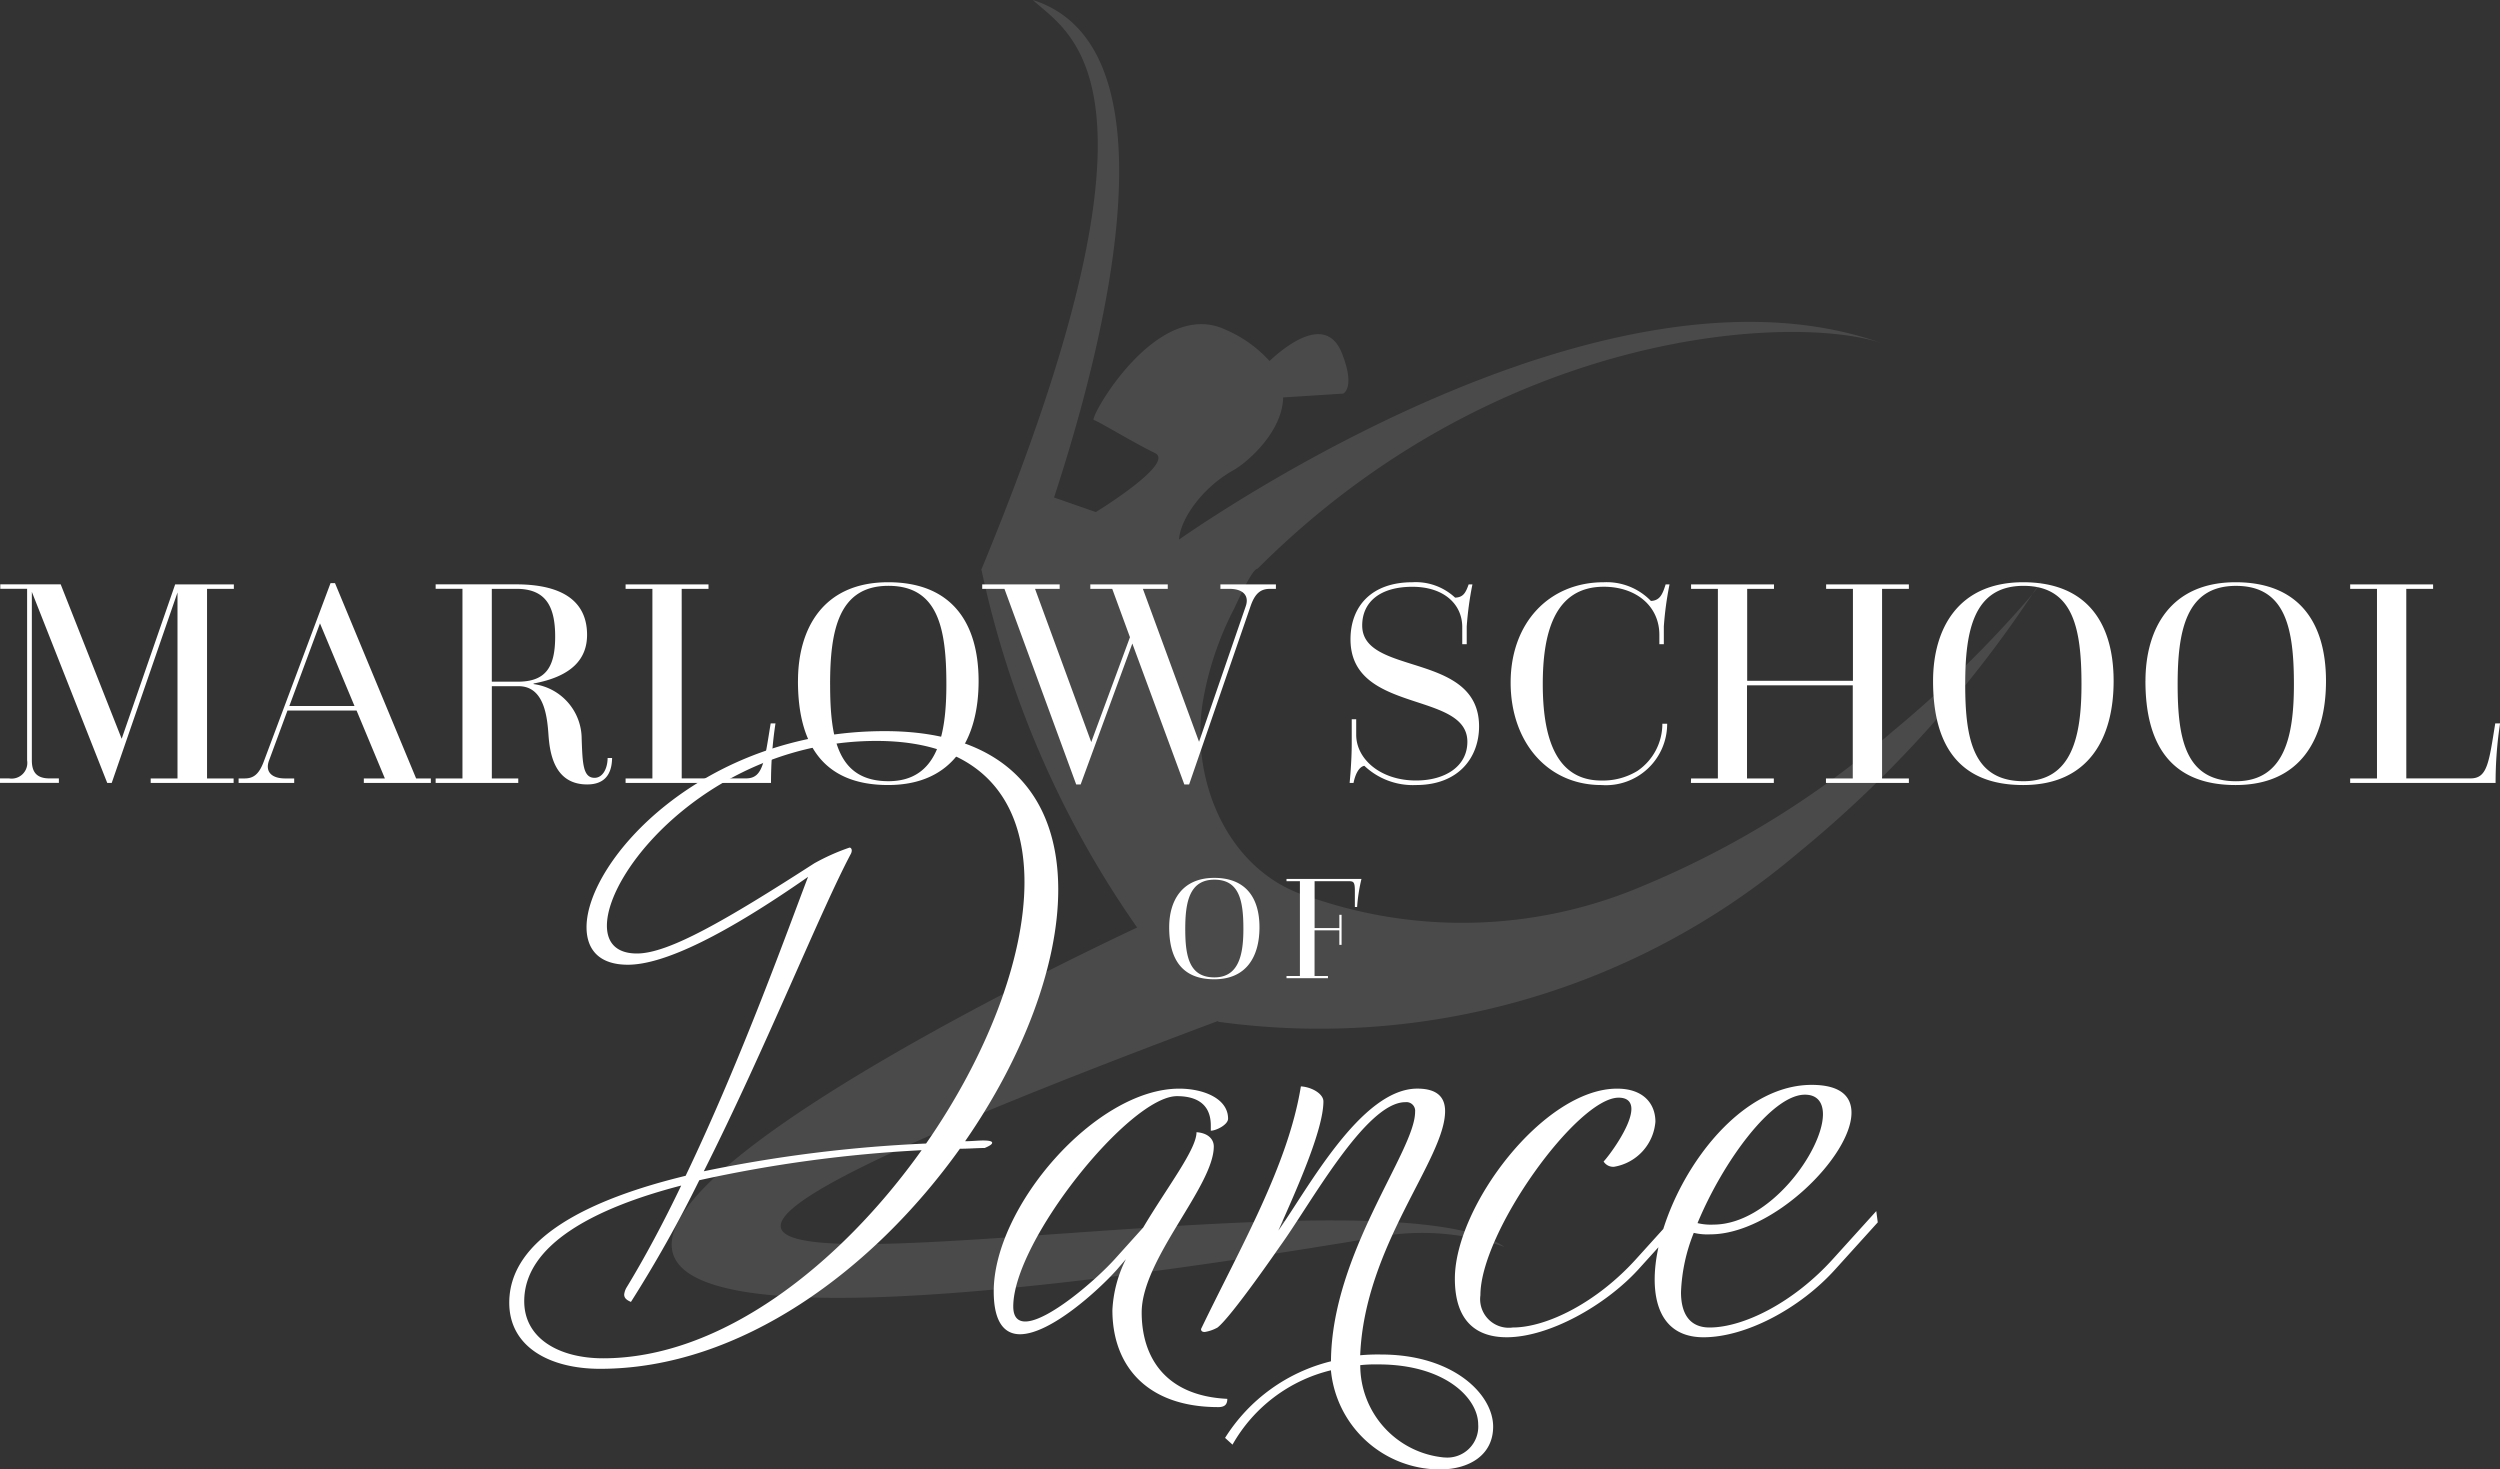<svg xmlns="http://www.w3.org/2000/svg" width="167.842" height="98.655" viewBox="0 0 167.842 98.655">
  <rect x="0" y="0" width="167.842" height="98.655" fill="#333333" stroke="none"/>
  <g id="Group_655" data-name="Group 655" transform="translate(-5172.158 2070)">
    <g id="Group_648" data-name="Group 648" transform="translate(5217.255 -2070)" opacity="0.116">
      <path id="Union_3" data-name="Union 3" d="M583.525,431.716a65.694,65.694,0,0,1-10.443-23.978l-.03-.021c13.528-32.673,5.943-35.968,3.47-38.271,9.868,3.137,4.884,22.851,1.422,33.4l2.806.978c.439-.271,5.314-3.312,3.969-3.963-1.468-.713-3.783-2.131-4.107-2.22s4.206-8.248,8.85-6.06a8.484,8.484,0,0,1,2.949,2.1c1.2-1.121,3.825-3.13,4.859-.525.93,2.344.087,2.714.087,2.714l-4.029.257c-.053,2.292-2.348,4.33-3.382,4.911-2.056,1.157-3.528,3.26-3.612,4.633,3.871-2.685,29.23-19.541,47.136-13.2-5.814-1.941-25.63-1.069-41.857,15.15-.381,0-1.423,2.38-1.566,2.663a21.354,21.354,0,0,0-2.145,6.47c-.78,5.3,1.839,11.391,7.315,12.943a30.945,30.945,0,0,0,22.349-.811,61.609,61.609,0,0,0,16.72-10.372,76.589,76.589,0,0,0,9.107-8.9q.125-.147.248-.294l-.116.173A78.647,78.647,0,0,1,627.8,426.789a49.651,49.651,0,0,1-38.8,11.258.443.443,0,0,1-.067-.05c-45.506,17.036-29.5,15.607-9.169,14.179,11.608-.815,24.63-1.631,28.43.987a16.689,16.689,0,0,0-7.613-.815c-17.766,3-29.632,4.232-37.159,4.232C531.54,456.58,577.571,434.509,583.525,431.716Zm60.732-23.324c-.067.139-.142.276-.217.411-.124.175-.257.345-.4.507C643.847,409,644.053,408.694,644.257,408.392ZM633.471,392.46c.128.043.249.087.363.132C633.714,392.547,633.593,392.5,633.471,392.46Z" transform="translate(-552.277 -369.445)" fill="#fff"/>
    </g>
    <g id="Group_651" data-name="Group 651" transform="translate(5172.158 -2030.91)">
      <path id="Path_1631" data-name="Path 1631" d="M.6-1.075C.6,1.9,3.323,3.363,6.7,3.363c9.43,0,18.356-6.656,24.155-14.775.555,0,1.21-.05,1.664-.05.353-.151.5-.252.5-.353s-.2-.151-.605-.151c-.353,0-.807.05-1.21.05,3.883-5.6,6.253-11.8,6.253-16.893,0-6.1-3.379-10.64-11.649-10.64-12.3,0-20.02,8.724-20.02,13.162,0,1.513.857,2.521,2.773,2.521,2.471,0,6.606-2.068,12.1-5.9-1.261,3.278-4.387,12.052-8.22,20.07C6-8.034.6-5.412.6-1.075ZM23.544-31.23a.522.522,0,0,0,.05-.2c0-.1-.05-.2-.151-.2a14.145,14.145,0,0,0-2.37,1.059c-5.95,3.832-9.783,6.051-11.9,6.051-1.362,0-2.017-.706-2.017-1.866,0-3.883,7.312-12.405,18.1-12.405,7.06,0,9.934,3.984,9.934,9.48,0,5.194-2.572,11.75-6.606,17.549A93.26,93.26,0,0,0,13.661-9.9C17.846-18.22,21.477-27.347,23.544-31.23ZM8.467-2.083a1.205,1.205,0,0,0-.151.454c0,.2.1.353.454.5a87.361,87.361,0,0,0,4.589-8.169,90.543,90.543,0,0,1,14.926-2.017C22.788-3.6,14.82,2.657,6.9,2.657c-2.925,0-5.295-1.311-5.295-3.832,0-3.782,4.69-6.253,10.539-7.766C10.988-6.521,9.727-4.151,8.467-2.083ZM41.093-.571c0,3.681,2.269,6.505,7.11,6.505.454,0,.605-.2.605-.555-4.185-.2-5.749-2.824-5.749-5.8C43.06-4,47.9-8.891,47.9-11.564c0-.5-.4-.908-1.16-.958,0,1.16-1.967,3.681-3.58,6.4L41.295-4.05C39.984-2.588,36.756.186,35.244.186c-.5,0-.807-.3-.807-1.009,0-4.387,7.816-14.12,10.993-14.12.908,0,2.269.252,2.269,1.967v.353c.353,0,1.16-.4,1.16-.807,0-1.362-1.664-2.017-3.278-2.017-5.6,0-12.456,7.917-12.456,13.615,0,2.118.756,2.874,1.765,2.874,2.017,0,5.244-2.925,6.505-4.337L42-4A8.493,8.493,0,0,0,41.093-.571ZM61.415-13.883c0,2.622-5.6,9.48-5.648,16.742A11.7,11.7,0,0,0,48.657,8l.5.454a10.409,10.409,0,0,1,6.606-4.992,7.354,7.354,0,0,0,7.312,6.656c1.967,0,3.58-.958,3.58-2.874,0-2.168-2.673-4.841-7.514-4.841a13.213,13.213,0,0,0-1.412.05c.3-7.362,5.7-13.162,5.7-16.389,0-.908-.5-1.513-1.866-1.513-3.782,0-7.362,6.757-9.329,9.531,1.21-2.723,3.026-6.757,3.026-8.673,0-.5-.756-.958-1.513-1.009C52.893-10.3,49.666-4.756,47.044.69c0,.151.1.2.252.2a2.605,2.605,0,0,0,.857-.3c.958-.756,4.185-5.446,4.185-5.446,2.017-2.773,5.749-9.682,8.421-9.682A.586.586,0,0,1,61.415-13.883Zm1.967,23.2a6.214,6.214,0,0,1-5.648-6.2,9.717,9.717,0,0,1,1.21-.05c4.488,0,6.707,2.269,6.707,4.034A2.077,2.077,0,0,1,63.382,9.313ZM76.291-4.05C73.619-1.075,70.24.589,67.971.589A1.922,1.922,0,0,1,65.8-1.579c0-4.236,6.505-13.262,9.279-13.262.605,0,.857.3.857.756,0,1.16-1.563,3.227-1.866,3.53a.763.763,0,0,0,.706.353,3.335,3.335,0,0,0,2.773-3.026c0-1.16-.756-2.219-2.572-2.219-4.942,0-10.892,7.917-10.892,12.758,0,2.874,1.462,3.933,3.479,3.933,2.824,0,6.606-2.118,8.825-4.538l2.874-3.177-.1-.756Zm13.212,0C86.831-1.075,83.452.589,81.183.589c-1.362,0-1.916-.958-1.916-2.37a11.83,11.83,0,0,1,.857-3.984,3.956,3.956,0,0,0,1.109.1c4.185,0,9.48-5.244,9.48-8.169,0-1.109-.756-1.866-2.673-1.866C82.292-15.7,77.5-7.63,77.5-2.638c0,2.269.958,3.883,3.278,3.883,2.824,0,6.455-1.916,8.825-4.538l2.874-3.177-.1-.756ZM81.435-6.319a3.776,3.776,0,0,1-1.059-.1c1.715-4.135,4.992-8.623,7.211-8.623.857,0,1.21.555,1.21,1.311C88.8-11.312,85.217-6.319,81.435-6.319Z" transform="translate(33.59 49.445)" fill="#fff"/>
      <path id="Path_1629" data-name="Path 1629" d="M7.9.114h.3l4.417-12.788V-.188h-1.8v.3h5.567v-.3H14.6V-12.916h1.8v-.3H12.46L8.869-2.851,4.775-13.219H.72v.3h1.8V-1.4a1.054,1.054,0,0,1-1.21,1.21H.7v.3H4.653v-.3H4.028c-.888,0-1.19-.444-1.19-1.21V-12.715Zm17.226,0h4.5v-.3h-.988L23.191-13.3h-.3L18.43-1.378c-.323.888-.686,1.19-1.311,1.19h-.4v.3h3.732v-.3h-.605c-.928,0-1.351-.464-1.089-1.19L20-4.747h4.639l1.9,4.559H25.127ZM22.182-10.6,24.5-5.05H20.125ZM40.618-.229c-.787,0-.807-.988-.867-2.622a3.711,3.711,0,0,0-3.227-3.671v-.04c2.6-.484,3.59-1.674,3.59-3.268,0-2-1.311-3.389-4.781-3.389H29.948v.3h1.8V-.188h-1.8v.3h5.547v-.3H33.72V-6.381h1.8c1.715,0,1.916,2.057,2,3.227.081,1.13.323,3.369,2.6,3.369,1.049,0,1.654-.545,1.674-1.775h-.3C41.486-.814,41.143-.229,40.618-.229Zm-6.9-6.455v-6.233h1.654c1.936,0,2.6,1.13,2.6,3.207,0,2.017-.605,3.026-2.5,3.026Zm12.748-6.233h1.8v-.3H42.7v.3h1.8V-.188H42.7v.3h9.763a26.472,26.472,0,0,1,.3-3.994h-.323c-.424,2.622-.524,3.691-1.654,3.691H46.468Zm7.806,6.192c0,4.034,1.533,6.979,6.051,6.979C64.7.255,66.4-2.871,66.4-6.724c0-3.953-1.836-6.636-6.071-6.636C55.968-13.36,54.274-10.254,54.274-6.724Zm2.158.222c0-3.57.545-6.616,3.913-6.616,3.348,0,3.893,2.864,3.893,6.616,0,3.429-.605,6.5-3.893,6.5C56.977-.007,56.432-2.79,56.432-6.5ZM73.9-12.916h1.472l1.19,3.248-2.6,7.04L70.189-12.916h1.654v-.3h-5.2v.3h1.493L72.952.215h.3l3.469-9.46,3.49,9.46h.323l4.115-11.941c.3-.888.686-1.19,1.311-1.19h.4v-.3H82.634v.3h.605c.928,0,1.351.464,1.089,1.19L81.2-2.649,77.43-12.916H79.1v-.3H73.9Zm21.623-.444c-2.763,0-4.155,1.634-4.155,3.832,0,5.023,7.846,3.449,7.846,6.878,0,1.654-1.493,2.6-3.449,2.6-2.4,0-4.014-1.452-4.014-3.066V-4.162h-.3v1.634c0,1.251-.141,2.642-.141,2.642h.262c.081-.424.3-1.069.726-1.15A4.735,4.735,0,0,0,95.765.255C98.69.255,100-1.661,100-3.678c0-5.043-7.846-3.369-7.846-6.777,0-1.573,1.19-2.6,3.369-2.6,2.138,0,3.348,1.19,3.348,2.7V-9.2h.3v-1.19a22.045,22.045,0,0,1,.383-2.824H99.3c-.2.565-.363.867-.908.888A3.869,3.869,0,0,0,95.523-13.36Zm12.849,0c-3.691,0-6.253,2.743-6.253,6.737,0,3.953,2.441,6.878,6.092,6.878a4.115,4.115,0,0,0,4.417-4.115h-.323a3.82,3.82,0,0,1-1.674,3.167,4.445,4.445,0,0,1-2.421.645c-3.167,0-3.933-3.106-3.933-6.475,0-3.227.686-6.535,4.095-6.535,2.158,0,3.732,1.291,3.732,3.227V-9.2h.3v-1.19a22.047,22.047,0,0,1,.383-2.824h-.262c-.2.645-.383,1.089-.988,1.109A4.132,4.132,0,0,0,108.372-13.36ZM114.222.114h5.567v-.3h-1.8V-6.441h7.1V-.188h-1.8v.3h5.567v-.3h-1.8V-12.916h1.8v-.3H123.3v.3h1.8v6.172h-7.1v-6.172h1.8v-.3h-5.567v.3h1.8V-.188h-1.8ZM130.48-6.724c0,4.034,1.533,6.979,6.051,6.979,4.377,0,6.071-3.126,6.071-6.979,0-3.953-1.836-6.636-6.071-6.636C132.174-13.36,130.48-10.254,130.48-6.724Zm2.158.222c0-3.57.545-6.616,3.913-6.616,3.348,0,3.893,2.864,3.893,6.616,0,3.429-.605,6.5-3.893,6.5C133.183-.007,132.638-2.79,132.638-6.5Zm12.1-.222c0,4.034,1.533,6.979,6.051,6.979,4.377,0,6.071-3.126,6.071-6.979,0-3.953-1.836-6.636-6.071-6.636C146.435-13.36,144.74-10.254,144.74-6.724ZM146.9-6.5c0-3.57.545-6.616,3.913-6.616,3.348,0,3.893,2.864,3.893,6.616,0,3.429-.605,6.5-3.893,6.5C147.443-.007,146.9-2.79,146.9-6.5Zm15.35-6.414h1.8v-.3h-5.567v.3h1.8V-.188h-1.8v.3h9.763a26.474,26.474,0,0,1,.3-3.994h-.323c-.424,2.622-.524,3.691-1.654,3.691h-4.317Z" transform="translate(-0.7 13.36)" fill="#fff"/>
      <path id="Path_1630" data-name="Path 1630" d="M.53-3.362C.53-1.345,1.3.128,3.556.128c2.189,0,3.036-1.563,3.036-3.49,0-1.977-.918-3.318-3.036-3.318C1.377-6.68.53-5.127.53-3.362Zm1.079.111c0-1.785.272-3.308,1.957-3.308S5.512-5.127,5.512-3.251C5.512-1.536,5.21,0,3.566,0,1.881,0,1.609-1.4,1.609-3.251ZM11.19.057V-.094h-.9V-3.16h1.664v.978h.151V-4.2h-.151v.888H10.293V-6.458h2.249c.353,0,.454.02.454.645v1.089h.151a11.4,11.4,0,0,1,.292-1.886H8.407v.151h.9V-.094h-.9V.057Z" transform="translate(77.965 26.528)" fill="#fff"/>
    </g>
  </g>
</svg>
